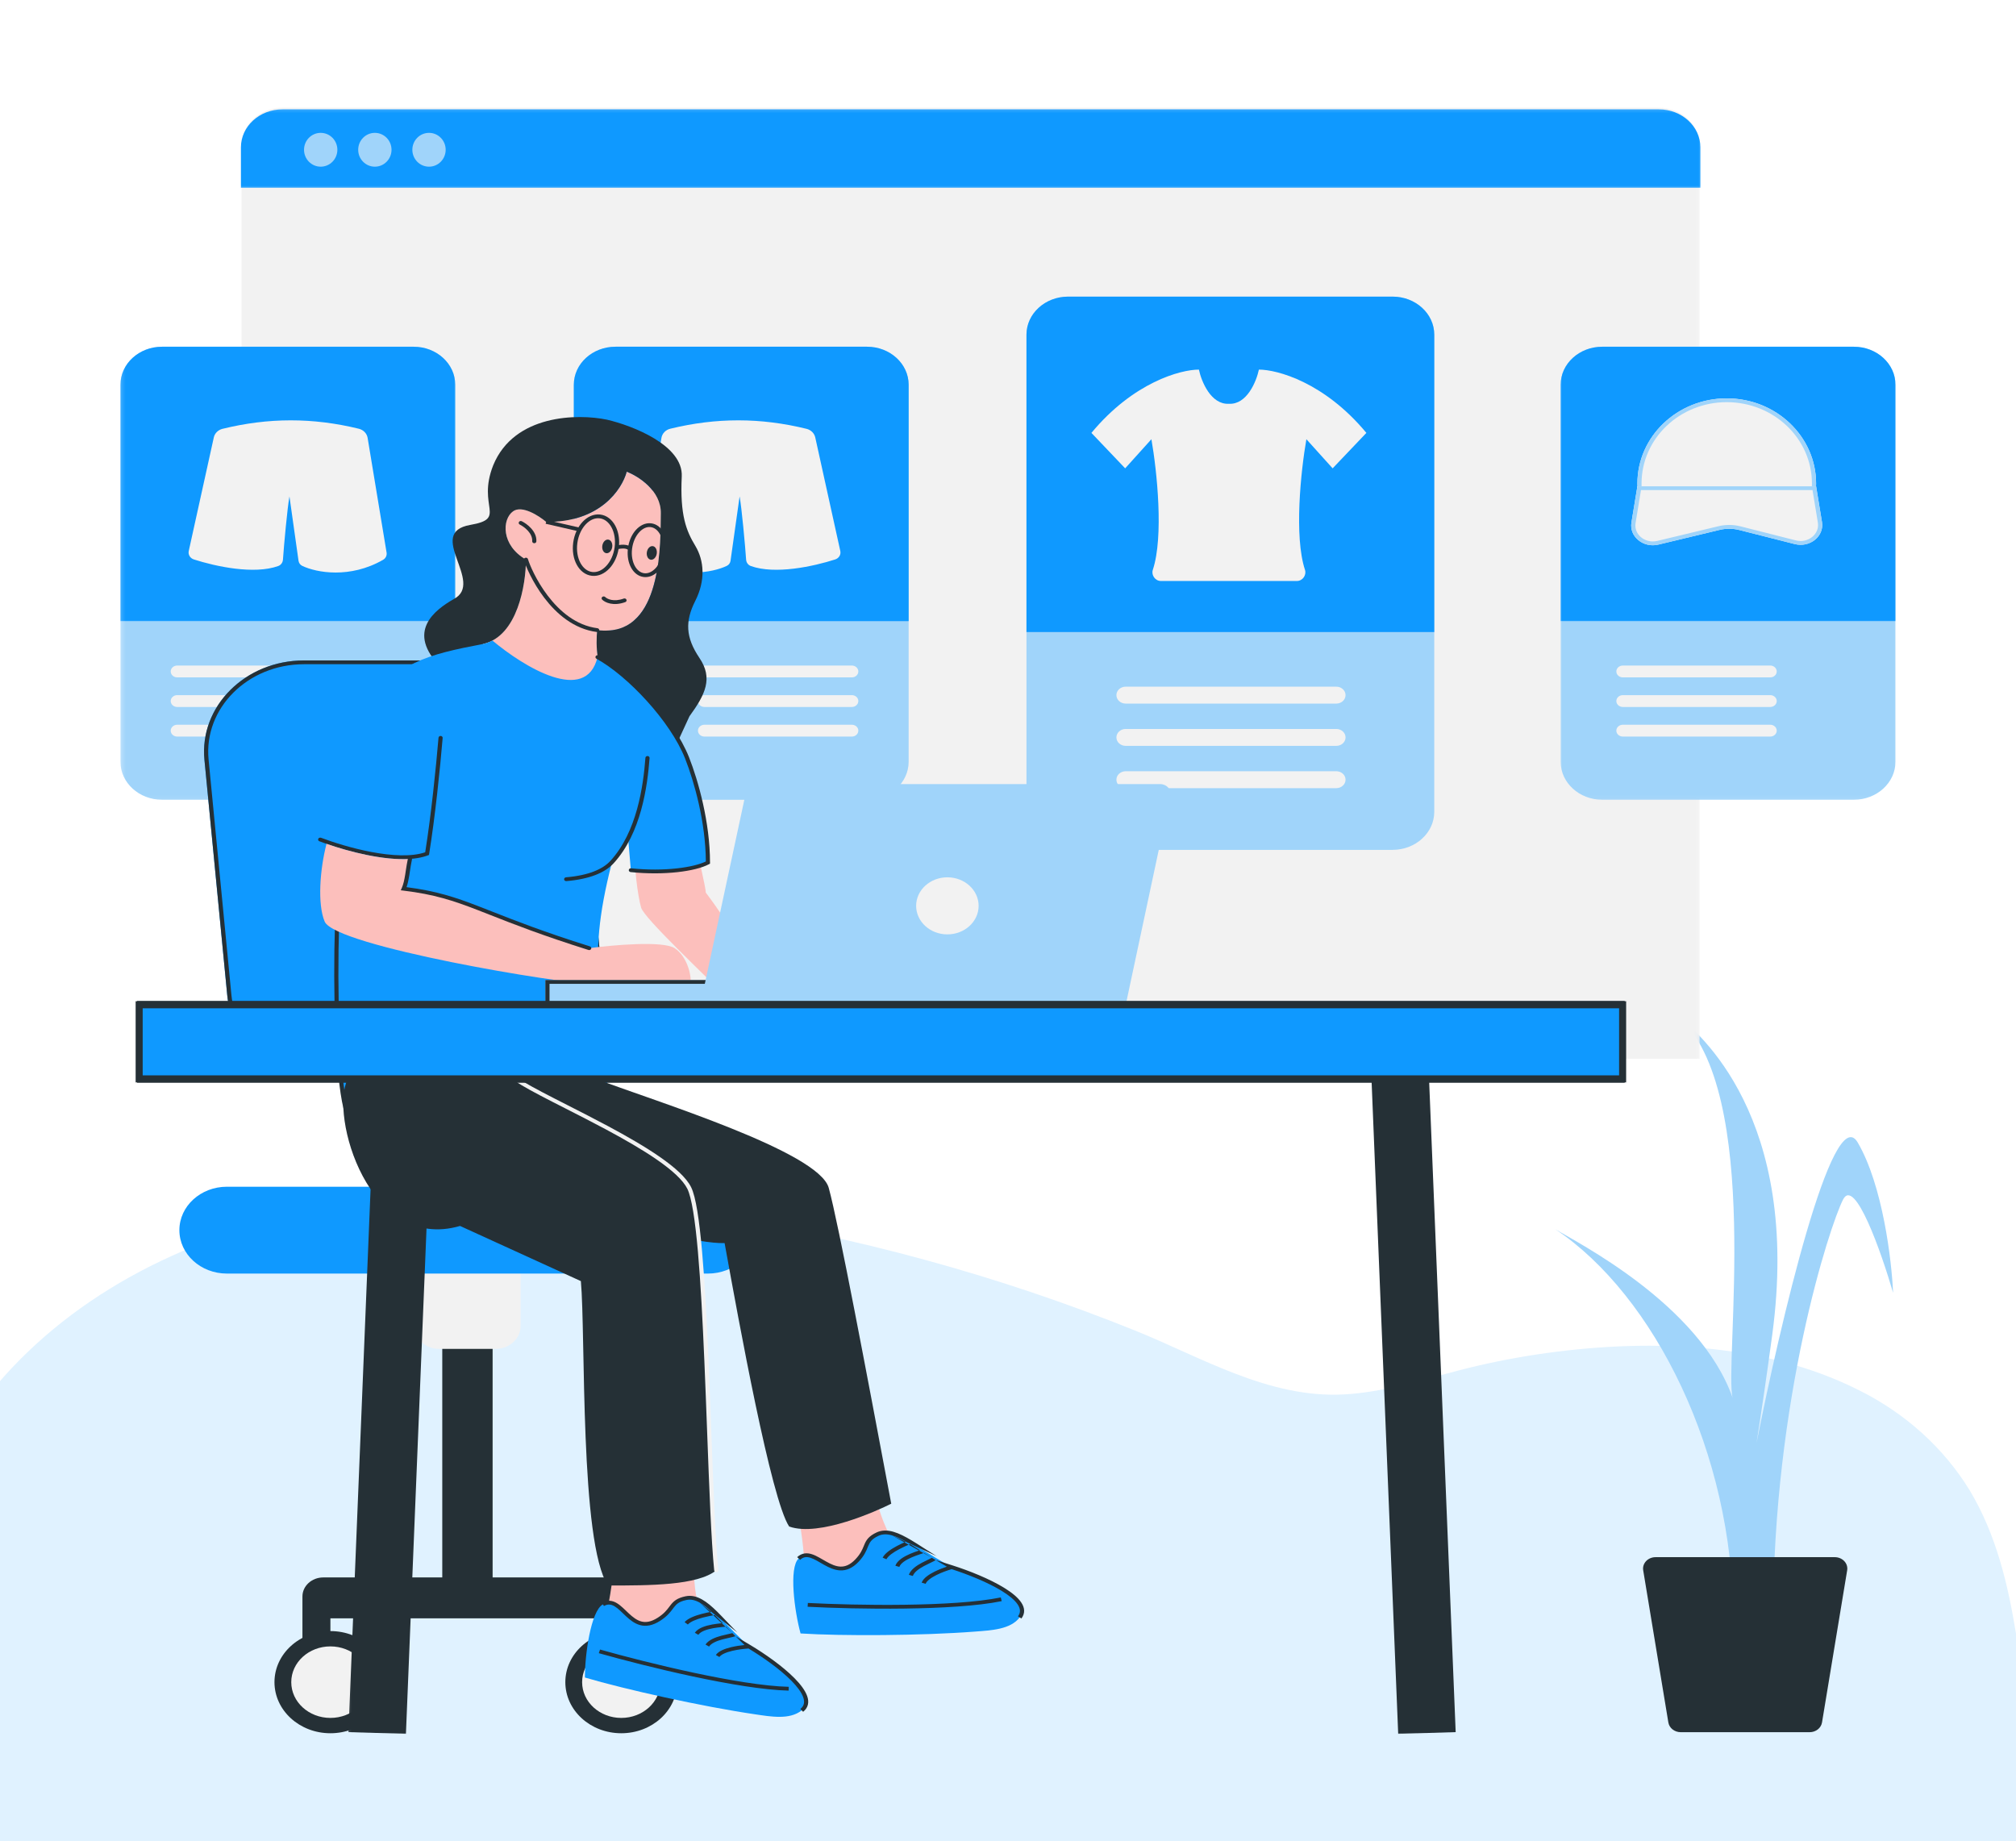 <svg width="473" height="432" viewBox="0 0 473 432" fill="none" xmlns="http://www.w3.org/2000/svg">
<rect x="0" y="0" width="473" height="432" fill="#808080" stroke="none"/>
<g clip-path="url(#clip0_61_3055)">
<path d="M520.3 -43.2H-47.3V475.2H520.3V-43.2Z" fill="white"/>
<path d="M520.3 -43.2H-47.3V475.2H520.3V-43.2Z" fill="white"/>
<path d="M430.864 745.138C441.987 738.802 450.031 729.2 454.819 718.138C464.861 694.941 461.206 668.742 456.645 644.861C451.681 618.851 445.279 588.381 460.091 563.994C467.549 551.717 480.067 543.524 491.249 534.299C502.476 525.038 511.102 514.238 514.951 500.715C522.791 473.186 511.739 445.036 493.487 423.085C488.16 416.768 482.383 410.814 476.156 405.222C474.937 397.766 474.149 390.277 473.006 383.313C471.112 371.731 468.366 360.037 462.139 349.678C460.627 347.203 458.93 344.835 457.052 342.58C455.173 340.324 453.128 338.198 450.924 336.204C448.716 334.212 446.363 332.37 443.872 330.68C441.38 328.992 438.769 327.471 436.041 326.118C413.324 314.716 385.621 314.033 360.589 317.785C354.26 318.741 348.012 320.023 341.847 321.638C333.151 323.905 324.39 326.68 315.299 327.167C297.633 328.115 281.792 318.4 266.226 312.145C250.228 305.699 233.855 300.19 217.106 295.611C200.357 291.032 183.361 287.421 166.117 284.78C133.37 279.802 99.188 278.035 66.753 285.711C37.335 292.672 10.987 308.005 -5.845 331.408C-9.808 336.831 -13.054 342.594 -15.588 348.688C-18.119 354.786 -19.872 361.063 -20.845 367.524C-22.772 381.15 -20.081 394.687 -14.415 407.34C-8.278 421.04 0.456 433.525 8.145 446.507C16.001 459.838 21.919 473.853 25.898 488.551C34.142 518.569 35.838 549.636 41.018 580.129C45.397 605.889 53.139 630.999 68.012 653.459C81.359 673.611 100.445 691.493 125.219 699.407C139.326 703.91 154.27 704.441 168.996 702.692C185.893 700.687 202.3 696.251 219.175 694.145C227.139 693.056 235.127 692.879 243.136 693.616C251.149 694.35 258.937 695.976 266.503 698.49C281.142 703.432 294.507 711.101 307.505 718.87C320.522 726.652 333.29 734.954 347.304 741.206C360.681 747.175 375.019 751.61 389.896 752.918C404.015 754.161 418.691 752.071 430.864 745.138Z" fill="#E0F2FF"/>
<path d="M406.638 379.634C406.638 341.03 388.177 303.927 364.915 288.405C364.743 288.298 364.604 288.205 364.496 288.129C364.638 288.219 364.777 288.312 364.915 288.405C369.636 291.347 398.675 305.812 406.531 327.991C404.421 320.518 413.813 255.811 393.52 238.247C393.203 237.994 392.975 237.808 392.842 237.69C393.073 237.87 393.298 238.056 393.52 238.247C398.305 242.111 422.691 262.027 415.815 313.124C414.537 322.616 413.296 331.079 412.123 338.569C417.589 310.894 429.987 258.044 435.853 268.042C441.716 278.041 443.835 295.717 444.161 303.306C441.39 293.782 435.166 276.078 432.432 281.433C429.26 287.637 416.018 328.3 416.018 379.634H406.638Z" fill="#A0D4FA"/>
<path d="M385.532 368.426C385.264 366.806 386.637 365.35 388.433 365.35H430.489C432.281 365.35 433.657 366.806 433.389 368.426L427.486 404.137C427.267 405.447 426.036 406.415 424.585 406.415H394.336C392.886 406.415 391.651 405.447 391.435 404.137L385.532 368.426Z" fill="#253036"/>
<mask id="mask0_61_3055" style="mask-type:luminance" maskUnits="userSpaceOnUse" x="55" y="25" width="344" height="225">
<path d="M55.972 25.22H398.897V249.12H55.972V25.22Z" fill="white"/>
</mask>
<g mask="url(#mask0_61_3055)">
<path d="M56.671 34.147C56.671 29.216 61.047 25.22 66.445 25.22H389.006C394.404 25.22 398.78 29.216 398.78 34.147V248.403H56.671V34.147Z" fill="#F2F2F2"/>
</g>
<mask id="mask1_61_3055" style="mask-type:luminance" maskUnits="userSpaceOnUse" x="55" y="25" width="345" height="20">
<path d="M55.972 25.22H399.685V44.64H55.972V25.22Z" fill="white"/>
</mask>
<g mask="url(#mask1_61_3055)">
<path d="M56.526 34.577C56.526 29.644 60.902 25.648 66.3 25.648H389.181C394.579 25.648 398.955 29.644 398.955 34.577V44.044H56.526V34.577Z" fill="#0F99FF"/>
</g>
<mask id="mask2_61_3055" style="mask-type:luminance" maskUnits="userSpaceOnUse" x="365" y="80" width="81" height="108">
<path d="M365.787 80.64H445.054V187.92H365.787V80.64Z" fill="white"/>
</mask>
<g mask="url(#mask2_61_3055)">
<path d="M366.162 90.279C366.162 85.349 370.538 81.349 375.936 81.349H434.948C440.343 81.349 444.722 85.349 444.722 90.279V178.718C444.722 183.648 440.343 187.645 434.948 187.645H375.936C370.538 187.645 366.162 183.648 366.162 178.718V90.279Z" fill="#A0D4FA"/>
</g>
<path d="M240.833 78.525C240.833 73.592 245.209 69.595 250.607 69.595H326.736C332.135 69.595 336.511 73.592 336.511 78.525V190.471C336.511 195.398 332.135 199.398 326.736 199.398H250.607C245.209 199.398 240.833 195.398 240.833 190.471V78.525Z" fill="#A0D4FA"/>
<mask id="mask3_61_3055" style="mask-type:luminance" maskUnits="userSpaceOnUse" x="365" y="80" width="81" height="67">
<path d="M365.787 80.64H445.054V146.16H365.787V80.64Z" fill="white"/>
</mask>
<g mask="url(#mask3_61_3055)">
<path d="M366.162 90.279C366.162 85.349 370.538 81.349 375.936 81.349H434.948C440.343 81.349 444.722 85.349 444.722 90.279V145.738H366.162V90.279Z" fill="#0F99FF"/>
</g>
<path d="M240.833 78.525C240.833 73.592 245.209 69.595 250.607 69.595H326.736C332.135 69.595 336.511 73.592 336.511 78.525V148.295H240.833V78.525Z" fill="#0F99FF"/>
<path d="M315.697 163.097C315.697 162 314.724 161.111 313.526 161.111H264.11C262.909 161.111 261.936 162 261.936 163.097C261.936 164.194 262.909 165.08 264.11 165.08H313.526C314.724 165.08 315.697 164.194 315.697 163.097Z" fill="#F2F2F2"/>
<path d="M379.231 157.542C379.231 156.774 379.912 156.153 380.753 156.153H415.344C416.185 156.153 416.862 156.774 416.862 157.542C416.862 158.31 416.185 158.932 415.344 158.932H380.753C379.912 158.932 379.231 158.31 379.231 157.542Z" fill="#F2F2F2"/>
<path d="M315.697 173.016C315.697 171.92 314.724 171.031 313.526 171.031H264.11C262.909 171.031 261.936 171.92 261.936 173.016C261.936 174.11 262.909 174.999 264.11 174.999H313.526C314.724 174.999 315.697 174.11 315.697 173.016Z" fill="#F2F2F2"/>
<path d="M379.231 164.486C379.231 163.718 379.912 163.097 380.753 163.097H415.344C416.185 163.097 416.862 163.718 416.862 164.486C416.862 165.251 416.185 165.873 415.344 165.873H380.753C379.912 165.873 379.231 165.251 379.231 164.486Z" fill="#F2F2F2"/>
<path d="M315.697 182.936C315.697 181.839 314.724 180.951 313.526 180.951H264.11C262.909 180.951 261.936 181.839 261.936 182.936C261.936 184.03 262.909 184.919 264.11 184.919H313.526C314.724 184.919 315.697 184.03 315.697 182.936Z" fill="#F2F2F2"/>
<path d="M379.231 171.43C379.231 170.663 379.912 170.041 380.753 170.041H415.344C416.185 170.041 416.862 170.663 416.862 171.43C416.862 172.195 416.185 172.817 415.344 172.817H380.753C379.912 172.817 379.231 172.195 379.231 171.43Z" fill="#F2F2F2"/>
<path d="M288.327 94.736C292.552 94.975 294.778 89.491 295.366 86.718C299.665 86.718 310.733 89.688 320.584 101.568L312.667 109.884L306.508 103.053C305.208 110.514 303.585 125.859 306.181 133.709C306.575 134.904 305.645 136.313 304.278 136.313H272.378C271.011 136.313 270.081 134.904 270.475 133.709C273.071 125.859 271.448 110.514 270.149 103.053L263.99 109.884L256.073 101.568C265.924 89.688 276.988 86.718 281.29 86.718C281.878 89.491 284.105 94.975 288.327 94.736Z" fill="#F2F2F2"/>
<path d="M134.633 90.278C134.633 85.348 139.008 81.349 144.407 81.349H203.415C208.813 81.349 213.189 85.348 213.189 90.278V178.717C213.189 183.648 208.813 187.644 203.415 187.644H144.407C139.008 187.644 134.633 183.648 134.633 178.717V90.278Z" fill="#A0D4FA"/>
<path d="M134.633 90.278C134.633 85.348 139.008 81.349 144.407 81.349H203.415C208.813 81.349 213.189 85.348 213.189 90.278V145.738H134.633V90.278Z" fill="#0F99FF"/>
<path d="M201.385 157.542C201.385 156.774 200.705 156.153 199.864 156.153H165.276C164.435 156.153 163.755 156.774 163.755 157.542C163.755 158.31 164.435 158.932 165.276 158.932H199.864C200.705 158.932 201.385 158.31 201.385 157.542Z" fill="#F2F2F2"/>
<path d="M201.385 164.486C201.385 163.718 200.705 163.097 199.864 163.097H165.276C164.435 163.097 163.755 163.718 163.755 164.486C163.755 165.251 164.435 165.873 165.276 165.873H199.864C200.705 165.873 201.385 165.251 201.385 164.486Z" fill="#F2F2F2"/>
<path d="M201.385 171.43C201.385 170.663 200.705 170.041 199.864 170.041H165.276C164.435 170.041 163.755 170.663 163.755 171.43C163.755 172.195 164.435 172.817 165.276 172.817H199.864C200.705 172.817 201.385 172.195 201.385 171.43Z" fill="#F2F2F2"/>
<path d="M157.266 100.589C168.054 97.959 178.437 97.965 189.228 100.611C190.278 100.87 191.063 101.661 191.279 102.634L197.154 129.279C197.342 130.126 196.843 130.972 195.953 131.259C190.838 132.907 181.831 134.848 176.162 132.803C175.497 132.564 175.099 131.954 175.056 131.299C174.838 128.042 174 118.963 173.529 116.477L171.401 131.557C171.33 132.066 171.031 132.528 170.532 132.764C167.164 134.373 159.32 135.804 151.566 131.349C150.938 130.989 150.627 130.314 150.738 129.648L155.191 102.735C155.36 101.708 156.167 100.856 157.266 100.589Z" fill="#F2F2F2"/>
<mask id="mask4_61_3055" style="mask-type:luminance" maskUnits="userSpaceOnUse" x="28" y="80" width="80" height="108">
<path d="M28.223 80.64H107.213V187.92H28.223V80.64Z" fill="white"/>
</mask>
<g mask="url(#mask4_61_3055)">
<path d="M106.81 90.279C106.81 85.349 102.434 81.349 97.036 81.349H38.028C32.63 81.349 28.254 85.349 28.254 90.279V178.718C28.254 183.648 32.63 187.645 38.028 187.645H97.036C102.434 187.645 106.81 183.648 106.81 178.718V90.279Z" fill="#A0D4FA"/>
</g>
<mask id="mask5_61_3055" style="mask-type:luminance" maskUnits="userSpaceOnUse" x="28" y="80" width="80" height="67">
<path d="M28.223 80.64H107.213V146.16H28.223V80.64Z" fill="white"/>
</mask>
<g mask="url(#mask5_61_3055)">
<path d="M106.81 90.279C106.81 85.349 102.434 81.349 97.036 81.349H38.028C32.63 81.349 28.254 85.349 28.254 90.279V145.738H106.81V90.279Z" fill="#0F99FF"/>
</g>
<path d="M40.054 157.542C40.054 156.774 40.735 156.153 41.575 156.153H76.166C77.007 156.153 77.688 156.774 77.688 157.542C77.688 158.31 77.007 158.932 76.166 158.932H41.575C40.735 158.932 40.054 158.31 40.054 157.542Z" fill="#F2F2F2"/>
<path d="M40.054 164.486C40.054 163.718 40.735 163.097 41.575 163.097H76.166C77.007 163.097 77.688 163.718 77.688 164.486C77.688 165.251 77.007 165.873 76.166 165.873H41.575C40.735 165.873 40.054 165.251 40.054 164.486Z" fill="#F2F2F2"/>
<path d="M40.054 171.43C40.054 170.663 40.735 170.041 41.575 170.041H76.166C77.007 170.041 77.688 170.663 77.688 171.43C77.688 172.195 77.007 172.817 76.166 172.817H41.575C40.735 172.817 40.054 172.195 40.054 171.43Z" fill="#F2F2F2"/>
<path d="M84.176 100.589C73.389 97.959 63.002 97.965 52.212 100.611C51.165 100.87 50.376 101.661 50.164 102.634L44.285 129.279C44.1 130.126 44.599 130.972 45.486 131.259C50.604 132.907 59.608 134.848 65.278 132.803C65.946 132.564 66.343 131.954 66.386 131.299C66.605 128.042 67.439 118.963 67.914 116.477L70.038 131.557C70.109 132.066 70.411 132.528 70.907 132.764C74.276 134.373 82.119 135.804 89.876 131.349C90.501 130.989 90.812 130.314 90.701 129.648L86.252 102.735C86.082 101.708 85.275 100.856 84.176 100.589Z" fill="#F2F2F2"/>
<path d="M405.132 93.462C393.554 93.462 384.168 102.412 384.168 113.451C384.168 114.776 384.303 116.069 384.559 117.321H425.709C425.965 116.069 426.1 114.776 426.1 113.451C426.1 102.412 416.714 93.462 405.132 93.462Z" fill="#F2F2F2"/>
<path fill-rule="evenodd" clip-rule="evenodd" d="M405.132 94.357C394.133 94.357 385.144 102.87 385.144 113.451C385.144 114.463 385.227 115.459 385.387 116.426H424.881C425.041 115.459 425.124 114.463 425.124 113.451C425.124 102.87 416.135 94.357 405.132 94.357ZM425.709 117.321H384.559C384.303 116.069 384.168 114.776 384.168 113.451C384.168 102.412 393.554 93.462 405.132 93.462C416.714 93.462 426.1 102.412 426.1 113.451C426.1 114.776 425.965 116.069 425.709 117.321Z" fill="#A0D4FA"/>
<path d="M384.168 114.098H426.1L427.48 122.493C428.025 125.82 424.641 128.554 421.093 127.654L408.089 124.355C406.571 123.97 404.966 123.961 403.445 124.327L389.092 127.775C385.56 128.624 382.231 125.896 382.773 122.597L384.168 114.098Z" fill="#F2F2F2"/>
<path fill-rule="evenodd" clip-rule="evenodd" d="M385.011 114.989L383.74 122.729C383.302 125.395 385.991 127.598 388.842 126.911L403.195 123.463C404.886 123.055 406.666 123.067 408.35 123.494L421.355 126.793C424.219 127.522 426.953 125.311 426.513 122.625L425.26 114.989H385.011ZM426.1 114.098H384.168L382.773 122.597C382.231 125.896 385.56 128.624 389.092 127.775L403.445 124.327C404.966 123.961 406.571 123.97 408.089 124.355L421.093 127.654C424.641 128.554 428.025 125.82 427.48 122.493L426.1 114.098Z" fill="#A0D4FA"/>
<path d="M79.154 35.139C79.154 37.33 77.401 39.108 75.243 39.108C73.084 39.108 71.332 37.33 71.332 35.139C71.332 32.948 73.084 31.171 75.243 31.171C77.401 31.171 79.154 32.948 79.154 35.139Z" fill="#A0D4FA"/>
<path d="M91.859 35.139C91.859 37.33 90.11 39.108 87.948 39.108C85.79 39.108 84.041 37.33 84.041 35.139C84.041 32.948 85.79 31.171 87.948 31.171C90.11 31.171 91.859 32.948 91.859 35.139Z" fill="#A0D4FA"/>
<path d="M104.565 35.139C104.565 37.33 102.816 39.108 100.657 39.108C98.499 39.108 96.746 37.33 96.746 35.139C96.746 32.948 98.499 31.171 100.657 31.171C102.816 31.171 104.565 32.948 104.565 35.139Z" fill="#A0D4FA"/>
<path d="M103.767 315.568H115.58V370.705H103.767V315.568Z" fill="#253036"/>
<path d="M97.205 298.507H122.142V311.127C122.142 314.086 119.516 316.485 116.276 316.485H103.072C99.832 316.485 97.205 314.086 97.205 311.127V298.507Z" fill="#F2F2F2"/>
<path d="M158.886 394.675C158.886 401.296 153.014 406.662 145.765 406.662C138.516 406.662 132.64 401.296 132.64 394.675C132.64 388.058 138.516 382.691 145.765 382.691C153.014 382.691 158.886 388.058 158.886 394.675Z" fill="#253036"/>
<path d="M47.965 178.267C46.752 165.738 57.561 154.952 71.332 154.952H112.627C124.781 154.952 134.922 163.431 135.994 174.49L141.349 229.733C142.562 242.263 131.753 253.046 117.979 253.046H76.687C64.532 253.046 54.389 244.569 53.317 233.51L47.965 178.267Z" fill="#0F99FF"/>
<path fill-rule="evenodd" clip-rule="evenodd" d="M112.627 155.843H71.332C58.133 155.843 47.777 166.179 48.938 178.189L54.293 233.432C55.319 244.029 65.037 252.154 76.687 252.154H117.979C131.177 252.154 141.537 241.819 140.373 229.812L135.021 174.569C133.995 163.971 124.276 155.843 112.627 155.843ZM71.332 154.952C57.561 154.952 46.752 165.738 47.965 178.267L53.317 233.51C54.389 244.569 64.532 253.046 76.687 253.046H117.979C131.753 253.046 142.562 242.263 141.349 229.733L135.994 174.49C134.922 163.431 124.781 154.952 112.627 154.952H71.332Z" fill="#253036"/>
<path d="M42.087 288.624C42.087 282.996 47.078 278.435 53.24 278.435H166.104C172.266 278.435 177.261 282.996 177.261 288.624C177.261 294.249 172.266 298.811 166.104 298.811H53.24C47.078 298.811 42.087 294.249 42.087 288.624Z" fill="#0F99FF"/>
<path fill-rule="evenodd" clip-rule="evenodd" d="M70.959 374.569C70.959 372.105 73.149 370.105 75.846 370.105H148.096C150.793 370.105 152.983 372.105 152.983 374.569V386.885C152.983 388.541 151.514 389.883 149.7 389.883C147.889 389.883 146.421 388.541 146.421 386.885V379.693H77.522V386.885C77.522 388.541 76.053 389.883 74.239 389.883C72.428 389.883 70.959 388.541 70.959 386.885V374.569Z" fill="#253036"/>
<path d="M90.646 394.675C90.646 401.296 84.767 406.662 77.522 406.662C70.272 406.662 64.397 401.296 64.397 394.675C64.397 388.058 70.272 382.691 77.522 382.691C84.767 382.691 90.646 388.058 90.646 394.675Z" fill="#253036"/>
<path d="M86.707 394.675C86.707 399.31 82.593 403.067 77.522 403.067C72.447 403.067 68.336 399.31 68.336 394.675C68.336 390.043 72.447 386.285 77.522 386.285C82.593 386.285 86.707 390.043 86.707 394.675Z" fill="#F2F2F2"/>
<path d="M154.951 394.675C154.951 399.31 150.836 403.067 145.765 403.067C140.69 403.067 136.579 399.31 136.579 394.675C136.579 390.043 140.69 386.285 145.765 386.285C150.836 386.285 154.951 390.043 154.951 394.675Z" fill="#F2F2F2"/>
<path d="M88.019 246.049H103.767L104.303 248.988C106.564 261.377 110.216 273.524 115.201 285.233L116.892 289.198H101.144L99.453 285.233C94.468 273.524 90.815 261.377 88.555 248.988L88.019 246.049Z" fill="#0F99FF"/>
<path d="M187.848 372.428C190.41 369.844 186.653 351.847 186.586 351.405L204.979 349.042C205.044 349.487 207.843 364.452 215.027 366.235C210.143 372.991 193.028 372.966 187.848 372.428Z" fill="#FCBFBC"/>
<path d="M205.912 359.935C202.463 361.538 203.96 363.091 201.08 366.134C195.614 371.908 191.137 362.188 187.38 365.661C185.037 367.827 186.425 378.146 187.83 383.248C197.591 383.872 216.219 383.782 228.805 382.806C232.586 382.511 237.073 382.322 239.241 379.485C242.468 375.257 230.902 370.122 223.292 367.695C221.971 366.958 220.693 366.198 219.514 365.487L219.178 365.284C218.387 364.806 217.62 364.317 216.869 363.839C215.726 363.107 214.63 362.396 213.58 361.769C210.642 360.014 208.083 358.928 205.912 359.935Z" fill="#0F99FF"/>
<path fill-rule="evenodd" clip-rule="evenodd" d="M209.312 360.241C208.111 359.898 207.07 359.898 206.134 360.331C205.315 360.714 204.816 361.077 204.48 361.44C204.141 361.802 203.938 362.188 203.738 362.657C203.686 362.781 203.63 362.911 203.575 363.046C203.211 363.937 202.759 365.042 201.45 366.426C200.012 367.945 198.574 368.505 197.145 368.454C195.759 368.403 194.475 367.779 193.336 367.141C193.055 366.983 192.8 366.834 192.547 366.688C192.255 366.516 191.975 366.353 191.676 366.187C191.14 365.895 190.644 365.653 190.176 365.501C189.711 365.352 189.292 365.298 188.907 365.36C188.529 365.419 188.138 365.596 187.728 365.973L187.032 365.346C187.562 364.857 188.135 364.576 188.741 364.48C189.342 364.384 189.933 364.477 190.5 364.66C191.066 364.84 191.63 365.121 192.178 365.425C192.467 365.582 192.781 365.765 193.095 365.948C193.354 366.097 193.607 366.246 193.847 366.378C194.98 367.014 196.073 367.52 197.182 367.562C198.247 367.599 199.418 367.208 200.711 365.841C201.9 364.587 202.3 363.616 202.66 362.739C202.716 362.598 202.771 362.463 202.83 362.331C203.045 361.828 203.295 361.336 203.735 360.863C204.178 360.388 204.788 359.957 205.69 359.536C206.925 358.965 208.249 359.001 209.604 359.389C210.95 359.775 212.373 360.514 213.848 361.395C214.738 361.926 215.665 362.52 216.613 363.13C216.792 363.245 216.97 363.358 217.152 363.473C217.9 363.951 218.664 364.438 219.449 364.913L219.785 365.116M218.642 365.495C218.017 365.113 217.408 364.727 216.81 364.348C216.745 364.37 216.672 364.393 216.601 364.418C216.508 364.449 216.407 364.483 216.299 364.519L216.262 364.531C216.139 364.573 216.006 364.615 215.868 364.663C215.304 364.851 214.624 365.09 213.943 365.383C213.26 365.678 212.594 366.021 212.059 366.409C211.52 366.803 211.153 367.214 211.002 367.636L210.072 367.36C210.306 366.702 210.839 366.159 211.449 365.712C212.068 365.262 212.807 364.888 213.524 364.576C214.245 364.266 214.959 364.016 215.529 363.825C215.637 363.788 215.739 363.754 215.837 363.721C215.046 363.214 214.282 362.728 213.543 362.281C213.512 362.295 213.478 362.309 213.441 362.323C212.905 362.553 211.948 362.958 210.938 363.496C210.288 363.841 209.641 364.23 209.102 364.64C208.557 365.056 208.166 365.464 207.978 365.841L207.088 365.47C207.366 364.913 207.889 364.401 208.477 363.954C209.072 363.501 209.771 363.085 210.445 362.725C211.227 362.309 212.009 361.954 212.573 361.71C211.4 361.046 210.316 360.528 209.312 360.241M219.539 366.035C219.258 366.212 218.904 366.39 218.541 366.564C218.421 366.623 218.298 366.682 218.171 366.744C217.731 366.955 217.257 367.18 216.786 367.433C216.182 367.759 215.603 368.114 215.132 368.51C214.661 368.907 214.325 369.323 214.168 369.762L213.238 369.486C213.466 368.848 213.928 368.311 214.47 367.855C215.012 367.396 215.658 367.003 216.293 366.665C216.786 366.401 217.284 366.159 217.728 365.948C217.851 365.889 217.968 365.83 218.082 365.776C218.298 365.672 218.482 365.58 218.642 365.495M219.539 366.035C220.37 366.536 221.245 367.056 222.15 367.574C221.272 367.863 220.231 368.266 219.271 368.744C218.59 369.081 217.937 369.466 217.404 369.888C216.881 370.305 216.438 370.786 216.244 371.328L217.174 371.604C217.287 371.283 217.58 370.929 218.045 370.561C218.504 370.198 219.095 369.849 219.739 369.526C220.964 368.918 222.338 368.437 223.283 368.164C227.046 369.374 231.715 371.227 235.059 373.283C236.759 374.329 238.071 375.401 238.766 376.433C239.108 376.945 239.29 377.429 239.305 377.881C239.324 378.326 239.188 378.776 238.84 379.229L239.641 379.741C240.103 379.139 240.309 378.5 240.285 377.848C240.257 377.201 240.004 376.571 239.598 375.966C238.794 374.771 237.344 373.615 235.604 372.543C232.13 370.406 227.317 368.507 223.505 367.287M212.256 377.409C203.713 377.524 195.165 377.277 189.486 376.984L189.542 376.093C195.199 376.385 203.729 376.63 212.24 376.517C220.767 376.405 229.239 375.932 234.812 374.796L235.025 375.665C229.347 376.824 220.786 377.296 212.256 377.409Z" fill="#253036"/>
<path d="M140.111 383.091C143.283 381.153 144.407 362.857 144.459 362.413L162.926 364.188C162.877 364.629 161.624 379.769 168.124 383.088C161.596 388.564 144.998 384.758 140.111 383.091Z" fill="#FCBFBC"/>
<path d="M160.949 374.962C157.177 375.752 158.221 377.592 154.618 379.909C147.788 384.302 146.017 373.882 141.45 376.422C138.602 378.008 137.219 388.324 137.229 393.586C146.535 396.348 164.632 400.379 177.104 402.21C180.852 402.761 185.255 403.568 188.11 401.293C192.363 397.906 182.499 390.366 175.758 386.33C174.671 385.323 173.633 384.305 172.679 383.355L172.405 383.082C171.764 382.443 171.148 381.802 170.548 381.169C169.63 380.207 168.756 379.274 167.903 378.435C165.519 376.084 163.32 374.461 160.949 374.962Z" fill="#0F99FF"/>
<path fill-rule="evenodd" clip-rule="evenodd" d="M164.167 376.012C163.093 375.413 162.083 375.182 161.06 375.396C160.161 375.584 159.582 375.829 159.16 376.107C158.735 376.383 158.436 376.712 158.119 377.123C158.033 377.232 157.947 377.345 157.858 377.466C157.269 378.248 156.536 379.224 154.901 380.275C153.1 381.431 151.557 381.656 150.187 381.288C148.856 380.934 147.772 380.045 146.836 379.173C146.605 378.959 146.396 378.757 146.193 378.56C145.956 378.332 145.725 378.11 145.478 377.882C145.038 377.48 144.622 377.137 144.206 376.886C143.794 376.639 143.403 376.495 143.012 376.47C142.63 376.442 142.202 376.526 141.706 376.805L141.198 376.043C141.841 375.683 142.47 375.536 143.086 375.579C143.692 375.621 144.243 375.84 144.745 376.141C145.244 376.442 145.715 376.836 146.168 377.252C146.408 377.471 146.667 377.719 146.919 377.964C147.129 378.166 147.338 378.366 147.535 378.549C148.465 379.415 149.392 380.149 150.458 380.433C151.483 380.706 152.721 380.585 154.338 379.544C155.825 378.588 156.469 377.733 157.051 376.962C157.14 376.841 157.229 376.723 157.322 376.605C157.664 376.166 158.036 375.742 158.59 375.379C159.145 375.019 159.85 374.735 160.842 374.527C162.19 374.243 163.462 374.575 164.675 375.25C165.879 375.919 167.062 376.951 168.263 378.132C168.987 378.847 169.726 379.626 170.486 380.425C170.628 380.576 170.773 380.725 170.917 380.877C171.515 381.507 172.131 382.149 172.765 382.781L173.036 383.054C173.036 383.054 173.036 383.054 173.039 383.054M171.829 383.17C171.324 382.66 170.834 382.151 170.357 381.651C170.286 381.659 170.209 381.668 170.132 381.673C170.034 381.685 169.926 381.693 169.812 381.704L169.772 381.707C169.643 381.721 169.504 381.732 169.356 381.749C168.762 381.805 168.035 381.887 167.299 382.022C166.557 382.16 165.821 382.345 165.199 382.604C164.571 382.866 164.106 383.184 163.847 383.56L163.019 383.085C163.422 382.5 164.081 382.09 164.792 381.791C165.51 381.493 166.326 381.291 167.105 381.147C167.887 381.004 168.645 380.92 169.251 380.86C169.365 380.849 169.473 380.838 169.575 380.83C168.94 380.163 168.331 379.522 167.73 378.925C167.696 378.931 167.659 378.937 167.622 378.942C167.04 379.046 166.003 379.229 164.882 379.527C164.161 379.719 163.428 379.955 162.797 380.233C162.16 380.515 161.67 380.824 161.387 381.15L160.623 380.593C161.039 380.115 161.685 379.733 162.372 379.429C163.071 379.12 163.859 378.869 164.611 378.67C165.479 378.439 166.329 378.27 166.939 378.155C165.978 377.252 165.063 376.512 164.167 376.012M172.553 383.892C172.235 384.002 171.844 384.095 171.447 384.185C171.315 384.216 171.179 384.247 171.041 384.275C170.554 384.385 170.04 384.5 169.513 384.64C168.842 384.823 168.183 385.04 167.626 385.321C167.062 385.6 166.625 385.929 166.357 386.322L165.528 385.847C165.916 385.282 166.508 384.86 167.154 384.536C167.804 384.213 168.534 383.974 169.236 383.785C169.787 383.636 170.332 383.515 170.819 383.406C170.954 383.378 171.087 383.347 171.21 383.319C171.444 383.265 171.65 383.215 171.829 383.17M172.553 383.892C173.227 384.562 173.941 385.259 174.68 385.96C173.75 386.05 172.636 386.21 171.576 386.46C170.828 386.637 170.089 386.868 169.464 387.158C168.845 387.447 168.288 387.816 167.955 388.3L168.783 388.772C168.98 388.488 169.359 388.21 169.907 387.954C170.449 387.703 171.111 387.492 171.823 387.324C173.175 387.003 174.634 386.84 175.626 386.784C178.955 388.789 182.995 391.621 185.693 394.355C187.066 395.747 188.054 397.075 188.455 398.23C188.655 398.801 188.701 399.31 188.599 399.752C188.498 400.191 188.245 400.596 187.79 400.959L188.43 401.631C189.037 401.15 189.406 400.576 189.554 399.938C189.702 399.305 189.622 398.635 189.388 397.96C188.923 396.622 187.823 395.179 186.419 393.756C183.614 390.915 179.447 388.01 176.069 385.982M162.474 393.32C154.159 391.542 145.928 389.413 140.493 387.875L140.782 387.023C146.199 388.555 154.406 390.679 162.698 392.451C171.001 394.225 179.346 395.637 185.055 395.767L185.03 396.658C179.213 396.529 170.782 395.095 162.474 393.32Z" fill="#253036"/>
<path d="M165.584 209.408C165.584 207.979 163.632 200.779 163.632 198.251C162.163 196.465 150.433 199.589 148.97 199.589C148.644 202.267 149.654 210.479 150.433 212.98C151.215 215.48 164.959 228.42 171.961 235.412C174.57 234.965 179.783 233.536 179.783 231.396C179.392 229.967 170.471 215.806 165.584 209.408Z" fill="#FCBFBC"/>
<path d="M113.437 151.074C121.419 149.231 123.405 137.118 123.399 131.291C124.138 133.853 129.665 146.501 140.114 147.839C139.957 149.336 139.861 152.12 140.286 154.288C140.573 155.748 140.798 157.388 139.871 158.608C133.57 166.9 119.894 157.346 113.437 151.074Z" fill="#FCBFBC"/>
<path d="M128.138 122.451C140.727 122.6 145.912 114.86 147.046 110.669C149.746 111.704 155.129 115.099 155.043 120.423C154.938 127.08 155.422 146.953 143.064 147.909C142.039 147.991 141.056 147.96 140.114 147.839C129.665 146.5 124.138 133.852 123.396 131.29C117.536 127.929 117.763 121.829 120.384 119.961C122.478 118.465 126.426 120.999 128.138 122.451Z" fill="#FCBFBC"/>
<path fill-rule="evenodd" clip-rule="evenodd" d="M141.312 140.049C141.512 139.885 141.82 139.899 142.002 140.082C142.402 140.49 143.92 141.317 146.344 140.439C146.596 140.349 146.879 140.459 146.978 140.69C147.08 140.918 146.956 141.179 146.704 141.269C143.917 142.279 141.962 141.376 141.275 140.681C141.093 140.496 141.109 140.214 141.312 140.049Z" fill="#253036"/>
<path fill-rule="evenodd" clip-rule="evenodd" d="M121.757 122.473C121.884 122.256 122.179 122.175 122.416 122.293C123.023 122.588 123.898 123.168 124.612 123.961C125.33 124.754 125.918 125.806 125.844 127.029C125.828 127.277 125.598 127.465 125.327 127.451C125.059 127.437 124.852 127.226 124.868 126.979C124.923 126.056 124.483 125.221 123.858 124.529C123.236 123.834 122.463 123.328 121.955 123.078C121.717 122.962 121.628 122.692 121.757 122.473ZM123.273 130.86C123.534 130.795 123.802 130.939 123.87 131.175C124.227 132.41 125.77 136.164 128.517 139.77C131.267 143.381 135.159 146.753 140.179 147.397C140.447 147.431 140.634 147.659 140.597 147.901C140.56 148.145 140.311 148.317 140.043 148.283C134.62 147.586 130.522 143.966 127.713 140.279C124.898 136.583 123.31 132.733 122.925 131.405C122.857 131.166 123.011 130.922 123.273 130.86Z" fill="#253036"/>
<path d="M128.138 122.451C140.727 122.6 145.913 114.86 147.046 110.669C149.746 111.704 155.129 115.099 155.043 120.423C154.938 127.08 155.422 146.953 143.064 147.91C142.039 147.991 141.056 147.96 140.114 147.839C139.954 149.358 139.858 152.213 140.308 154.395C145.909 157.655 150.833 163.792 152.653 167.102C153.482 168.607 156.731 173.245 157.768 176.718L161.765 168.053C165.516 162.92 167.315 159.123 164.121 154.395C160.829 149.521 160.715 145.747 163.133 140.971C165.55 136.198 165.23 131.541 163.133 128.062C161.036 124.585 159.514 120.924 159.955 111.786C160.306 104.473 148.404 99.858 142.411 98.466C135.566 97.037 120.643 97.178 115.719 109.167C111.832 119.003 119.085 121.635 110.357 123.154C99.653 125.016 113.874 136.71 106.45 140.56C102.102 143.078 95.028 148.182 103.518 156.631L113.437 151.074C121.419 149.231 123.402 137.118 123.396 131.29C117.536 127.93 117.763 121.829 120.384 119.962C122.478 118.465 126.426 121 128.138 122.451Z" fill="#253036"/>
<path fill-rule="evenodd" clip-rule="evenodd" d="M137.41 123.041C136.437 124.088 135.698 125.629 135.458 127.418C135.218 129.206 135.526 130.863 136.191 132.095C136.862 133.329 137.86 134.083 138.984 134.21C140.111 134.336 141.278 133.824 142.254 132.773C143.227 131.726 143.966 130.188 144.206 128.399C144.447 126.61 144.139 124.951 143.47 123.722C142.802 122.487 141.805 121.731 140.677 121.607C139.553 121.48 138.386 121.992 137.41 123.041ZM136.665 122.465C137.774 121.269 139.239 120.544 140.798 120.718C142.356 120.895 143.584 121.922 144.348 123.325C145.026 124.58 145.358 126.174 145.241 127.876C145.561 127.825 145.925 127.792 146.288 127.8C146.652 127.811 147.061 127.862 147.434 128.008C147.723 126.548 148.358 125.266 149.198 124.332C150.144 123.286 151.403 122.628 152.752 122.78C154.104 122.932 155.151 123.846 155.791 125.072C156.432 126.301 156.7 127.904 156.472 129.594C156.247 131.282 155.56 132.778 154.612 133.833C153.67 134.879 152.41 135.534 151.058 135.383C149.734 135.233 148.699 134.35 148.059 133.161C147.44 132.016 147.153 130.537 147.295 128.962C147.07 128.796 146.719 128.706 146.26 128.694C145.863 128.683 145.454 128.737 145.13 128.807C144.832 130.621 144.056 132.216 142.999 133.352C141.888 134.547 140.422 135.27 138.867 135.096C137.309 134.921 136.077 133.895 135.316 132.491C134.552 131.082 134.226 129.246 134.488 127.308C134.75 125.37 135.55 123.663 136.665 122.465ZM149.953 124.9C149.14 125.8 148.518 127.131 148.308 128.678C148.302 128.737 148.296 128.79 148.287 128.846C148.117 130.359 148.385 131.743 148.933 132.767C149.488 133.793 150.291 134.398 151.178 134.497C152.081 134.598 153.038 134.17 153.857 133.265C154.67 132.362 155.295 131.032 155.502 129.485C155.711 127.938 155.459 126.512 154.907 125.454C154.353 124.394 153.537 123.767 152.635 123.668C151.729 123.564 150.772 123.992 149.953 124.9Z" fill="#253036"/>
<path d="M143.646 128.326C143.526 129.209 142.907 129.867 142.263 129.794C141.62 129.721 141.195 128.948 141.312 128.065C141.432 127.184 142.051 126.526 142.695 126.599C143.338 126.672 143.763 127.446 143.646 128.326Z" fill="#253036"/>
<path d="M154.095 129.859C153.974 130.742 153.355 131.397 152.712 131.327C152.068 131.254 151.643 130.48 151.76 129.597C151.88 128.717 152.496 128.059 153.14 128.132C153.787 128.202 154.212 128.979 154.095 129.859Z" fill="#253036"/>
<path fill-rule="evenodd" clip-rule="evenodd" d="M135.673 124.645L128.018 122.884L128.255 122.021L135.911 123.778L135.673 124.645Z" fill="#253036"/>
<path d="M80.398 199.192C77.885 198.461 75.658 197.679 74.017 197.024C75.862 185.498 79.871 175.927 82.72 170.575C82.929 170.128 83.203 169.63 83.579 169.023C84.385 167.625 85.044 166.666 85.451 166.224C93.026 155.399 100.097 153.613 113.44 151.073C114.191 150.902 114.893 150.635 115.543 150.292C122.82 156.395 137.496 165.445 140.194 154.173C147.526 158.192 157.685 168.902 161.202 177.829C163.367 183.319 166.098 193.008 166.098 202.382C163.08 203.996 155.794 204.992 148.016 204.165L147.375 196.709C146.359 198.714 145.115 200.604 143.594 202.267C136.887 228.156 142.494 232.731 142.494 255.496C122.601 247.463 100.651 251.927 81.06 259.962C78.217 248.282 78.387 211.882 80.398 199.192Z" fill="#0F99FF"/>
<path fill-rule="evenodd" clip-rule="evenodd" d="M139.775 153.945C139.914 153.731 140.216 153.664 140.446 153.79C144.176 155.835 148.588 159.559 152.506 163.876C156.423 168.196 159.878 173.149 161.664 177.677C163.838 183.198 166.585 192.94 166.585 202.382V202.635L166.344 202.764C164.749 203.619 162.095 204.283 158.898 204.632C155.69 204.983 151.887 205.026 147.957 204.609C147.689 204.581 147.498 204.359 147.529 204.114C147.56 203.87 147.803 203.695 148.071 203.723C151.924 204.131 155.65 204.089 158.784 203.746C161.759 203.42 164.152 202.826 165.608 202.12C165.559 192.892 162.874 183.386 160.743 177.981C159.009 173.582 155.628 168.719 151.751 164.444C147.877 160.172 143.544 156.53 139.945 154.555C139.71 154.429 139.637 154.156 139.775 153.945Z" fill="#253036"/>
<path fill-rule="evenodd" clip-rule="evenodd" d="M79.095 216.365C79.363 216.374 79.576 216.579 79.569 216.824C79.32 224.626 79.329 233.406 79.643 241.234C79.957 249.069 80.576 255.915 81.537 259.866C81.596 260.105 81.429 260.345 81.165 260.398C80.903 260.451 80.641 260.3 80.582 260.058C79.6 256.022 78.981 249.103 78.667 241.265C78.35 233.418 78.341 224.617 78.593 216.799C78.599 216.554 78.824 216.357 79.095 216.365Z" fill="#253036"/>
<path d="M100.651 200.593C93.99 203.313 81.288 199.78 74.935 197.381C74.556 197.238 74.537 196.762 74.898 196.582C75.027 196.518 75.184 196.509 75.323 196.56C78.291 197.679 82.667 199.055 87.142 199.898C91.912 200.801 96.571 201.057 99.764 199.963C101.165 191.168 102.286 180.194 102.884 173.081C102.896 172.943 102.976 172.82 103.105 172.744C103.444 172.544 103.888 172.78 103.857 173.149C103.247 180.408 102.095 191.691 100.651 200.593Z" fill="#253036"/>
<path fill-rule="evenodd" clip-rule="evenodd" d="M151.951 177.384C152.219 177.401 152.422 177.615 152.404 177.86C152.154 181.198 151.656 185.605 150.421 190.055C149.186 194.498 147.206 199.018 143.966 202.553C141.965 204.742 138.328 206.277 132.883 206.727C132.616 206.75 132.378 206.57 132.354 206.325C132.329 206.077 132.526 205.861 132.797 205.838C138.106 205.397 141.447 203.915 143.218 201.98C146.325 198.588 148.256 194.212 149.472 189.835C150.686 185.459 151.178 181.114 151.431 177.798C151.449 177.553 151.683 177.367 151.951 177.384Z" fill="#253036"/>
<path d="M107.94 287.637C86.436 293.886 77.312 261.599 81.546 253.265C94.742 249.994 124.945 245.41 140.194 253.265C153.063 258.176 192.098 270.138 194.444 278.71C196.745 287.108 203.455 322.779 208.782 351.093L209.105 352.805C205.847 354.442 192.196 360.661 185.157 358.16C180.919 351.827 173.326 309.954 170.144 292.41L170.006 291.653C168.589 291.721 166.471 291.499 163.995 291.096C166.132 312.415 166.529 353.233 168.054 368.429C163.656 371.998 152.413 371.998 142.639 371.998C135.991 361.999 137.426 313.079 136.286 300.58L107.94 287.637Z" fill="#253036"/>
<path fill-rule="evenodd" clip-rule="evenodd" d="M120.747 252.996C120.911 252.799 121.219 252.762 121.431 252.914C123.149 254.115 126.257 255.769 130.063 257.721C131.039 258.221 132.064 258.742 133.117 259.279C136.148 260.82 139.436 262.493 142.676 264.229C147.049 266.572 151.348 269.032 154.827 271.454C158.289 273.859 161.014 276.272 162.144 278.525C162.714 279.658 163.191 281.616 163.61 284.158C164.032 286.717 164.395 289.918 164.719 293.566C165.365 300.867 165.843 309.994 166.243 319.455C166.477 324.883 166.683 330.415 166.883 335.782C167.382 349.141 167.844 361.446 168.54 368.387C168.565 368.634 168.365 368.851 168.097 368.873C167.829 368.896 167.592 368.716 167.567 368.468C166.868 361.499 166.406 349.149 165.904 335.776C165.704 330.418 165.498 324.897 165.267 319.492C164.863 310.03 164.389 300.918 163.745 293.639C163.422 289.997 163.059 286.822 162.643 284.293C162.224 281.745 161.759 279.903 161.254 278.896C160.235 276.862 157.688 274.565 154.236 272.163C150.803 269.778 146.544 267.337 142.183 264.999C138.953 263.27 135.676 261.602 132.649 260.061C131.593 259.523 130.568 259.003 129.582 258.497C125.798 256.556 122.62 254.872 120.837 253.62C120.621 253.471 120.581 253.19 120.747 252.996Z" fill="#F2F2F2"/>
<path d="M139.193 230.878C131.864 230.878 78.615 222.021 76.173 216.219C74.43 212.076 75.079 203.864 76.607 197.986C81.9 199.822 89.999 201.937 96.186 201.524C95.613 204.168 95.539 206.654 94.72 208.516C109.381 210.302 112.313 214.318 138.242 222.466C143.782 221.723 155.542 220.683 158.279 222.466C161.146 224.339 162.298 228.724 162.018 230.878C164.161 232.698 166.914 235.406 166.588 236.303C166.197 237.375 162.024 234.669 159.989 233.179C161.648 236.272 163.163 240.055 161.701 240.322C159.853 240.657 158.008 235.654 156.376 233.179C154.402 232.883 149.873 232.644 147.526 234.073C144.595 235.859 143.107 231.258 139.193 230.878Z" fill="#FCBFBC"/>
<path fill-rule="evenodd" clip-rule="evenodd" d="M96.281 201.085C96.546 201.136 96.719 201.369 96.666 201.611C96.46 202.556 96.321 203.47 96.186 204.359C96.133 204.705 96.081 205.043 96.029 205.38C95.869 206.356 95.684 207.298 95.385 208.148C102.419 209.053 106.776 210.502 112.445 212.695C113.4 213.064 114.391 213.455 115.438 213.865C120.775 215.966 127.581 218.644 138.402 222.044C138.657 222.126 138.793 222.379 138.704 222.612C138.617 222.846 138.337 222.969 138.081 222.891C127.223 219.476 120.387 216.785 115.047 214.684C114.003 214.273 113.015 213.885 112.066 213.517C106.28 211.281 101.926 209.844 94.655 208.958L94.03 208.882L94.267 208.35C94.652 207.473 94.868 206.429 95.062 205.248C95.111 204.93 95.163 204.598 95.213 204.261C95.351 203.364 95.496 202.407 95.706 201.437C95.758 201.195 96.016 201.04 96.281 201.085Z" fill="#253036"/>
<path d="M127.953 229.941H261.865V236.191H127.953V229.941Z" fill="#A0D4FA"/>
<path fill-rule="evenodd" clip-rule="evenodd" d="M260.886 230.833H128.929V235.296H260.886V230.833ZM127.953 229.941V236.191H261.865V229.941H127.953Z" fill="#253036"/>
<path d="M175.524 185.858C175.7 185.02 176.507 184.413 177.443 184.413H272.203C273.432 184.413 274.355 185.434 274.121 186.536L263.839 235.125H165.097L175.524 185.858Z" fill="#A0D4FA"/>
<path fill-rule="evenodd" clip-rule="evenodd" d="M175.041 185.769C175.266 184.722 176.269 183.966 177.437 183.966H272.2C273.736 183.966 274.891 185.246 274.599 186.624L264.298 234.937C264.249 235.179 263.99 235.336 263.725 235.288C263.46 235.243 263.288 235.007 263.34 234.765L273.638 186.455C273.813 185.628 273.121 184.857 272.2 184.857H177.437C176.738 184.857 176.134 185.313 175.998 185.94L165.578 234.49C165.525 234.731 165.267 234.892 165.002 234.844C164.737 234.796 164.565 234.56 164.617 234.318L175.041 185.769Z" fill="#A0D4FA"/>
<path d="M229.608 212.532C229.608 216.231 226.326 219.229 222.276 219.229C218.23 219.229 214.947 216.231 214.947 212.532C214.947 208.837 218.23 205.838 222.276 205.838C226.326 205.838 229.608 208.837 229.608 212.532Z" fill="#F2F2F2"/>
<mask id="mask6_61_3055" style="mask-type:luminance" maskUnits="userSpaceOnUse" x="81" y="239" width="22" height="168">
<path d="M81.198 239.76H102.483V406.999H81.198V239.76Z" fill="white"/>
</mask>
<g mask="url(#mask6_61_3055)">
<path d="M88.54 239.867L102.028 240.272L95.241 406.803L81.753 406.4L88.54 239.867Z" fill="#253036"/>
</g>
<mask id="mask7_61_3055" style="mask-type:luminance" maskUnits="userSpaceOnUse" x="320" y="239" width="23" height="168">
<path d="M320.852 239.76H342.137V406.999H320.852V239.76Z" fill="white"/>
</mask>
<g mask="url(#mask7_61_3055)">
<path d="M334.746 239.867L321.258 240.272L328.048 406.803L341.536 406.4L334.746 239.867Z" fill="#253036"/>
</g>
<path d="M32.651 235.744H380.703V253.131H32.651V235.744Z" fill="#0F99FF" stroke="#253036" stroke-width="1.653"/>
<path fill-rule="evenodd" clip-rule="evenodd" d="M32.161 234.852H381.193V235.744H32.161V234.852Z" fill="#253036"/>
<path fill-rule="evenodd" clip-rule="evenodd" d="M32.161 253.131H381.193V254.025H32.161V253.131Z" fill="#253036"/>
</g>
<defs>
<clipPath id="clip0_61_3055">
<rect width="473" height="432" fill="white"/>
</clipPath>
</defs>
</svg>
